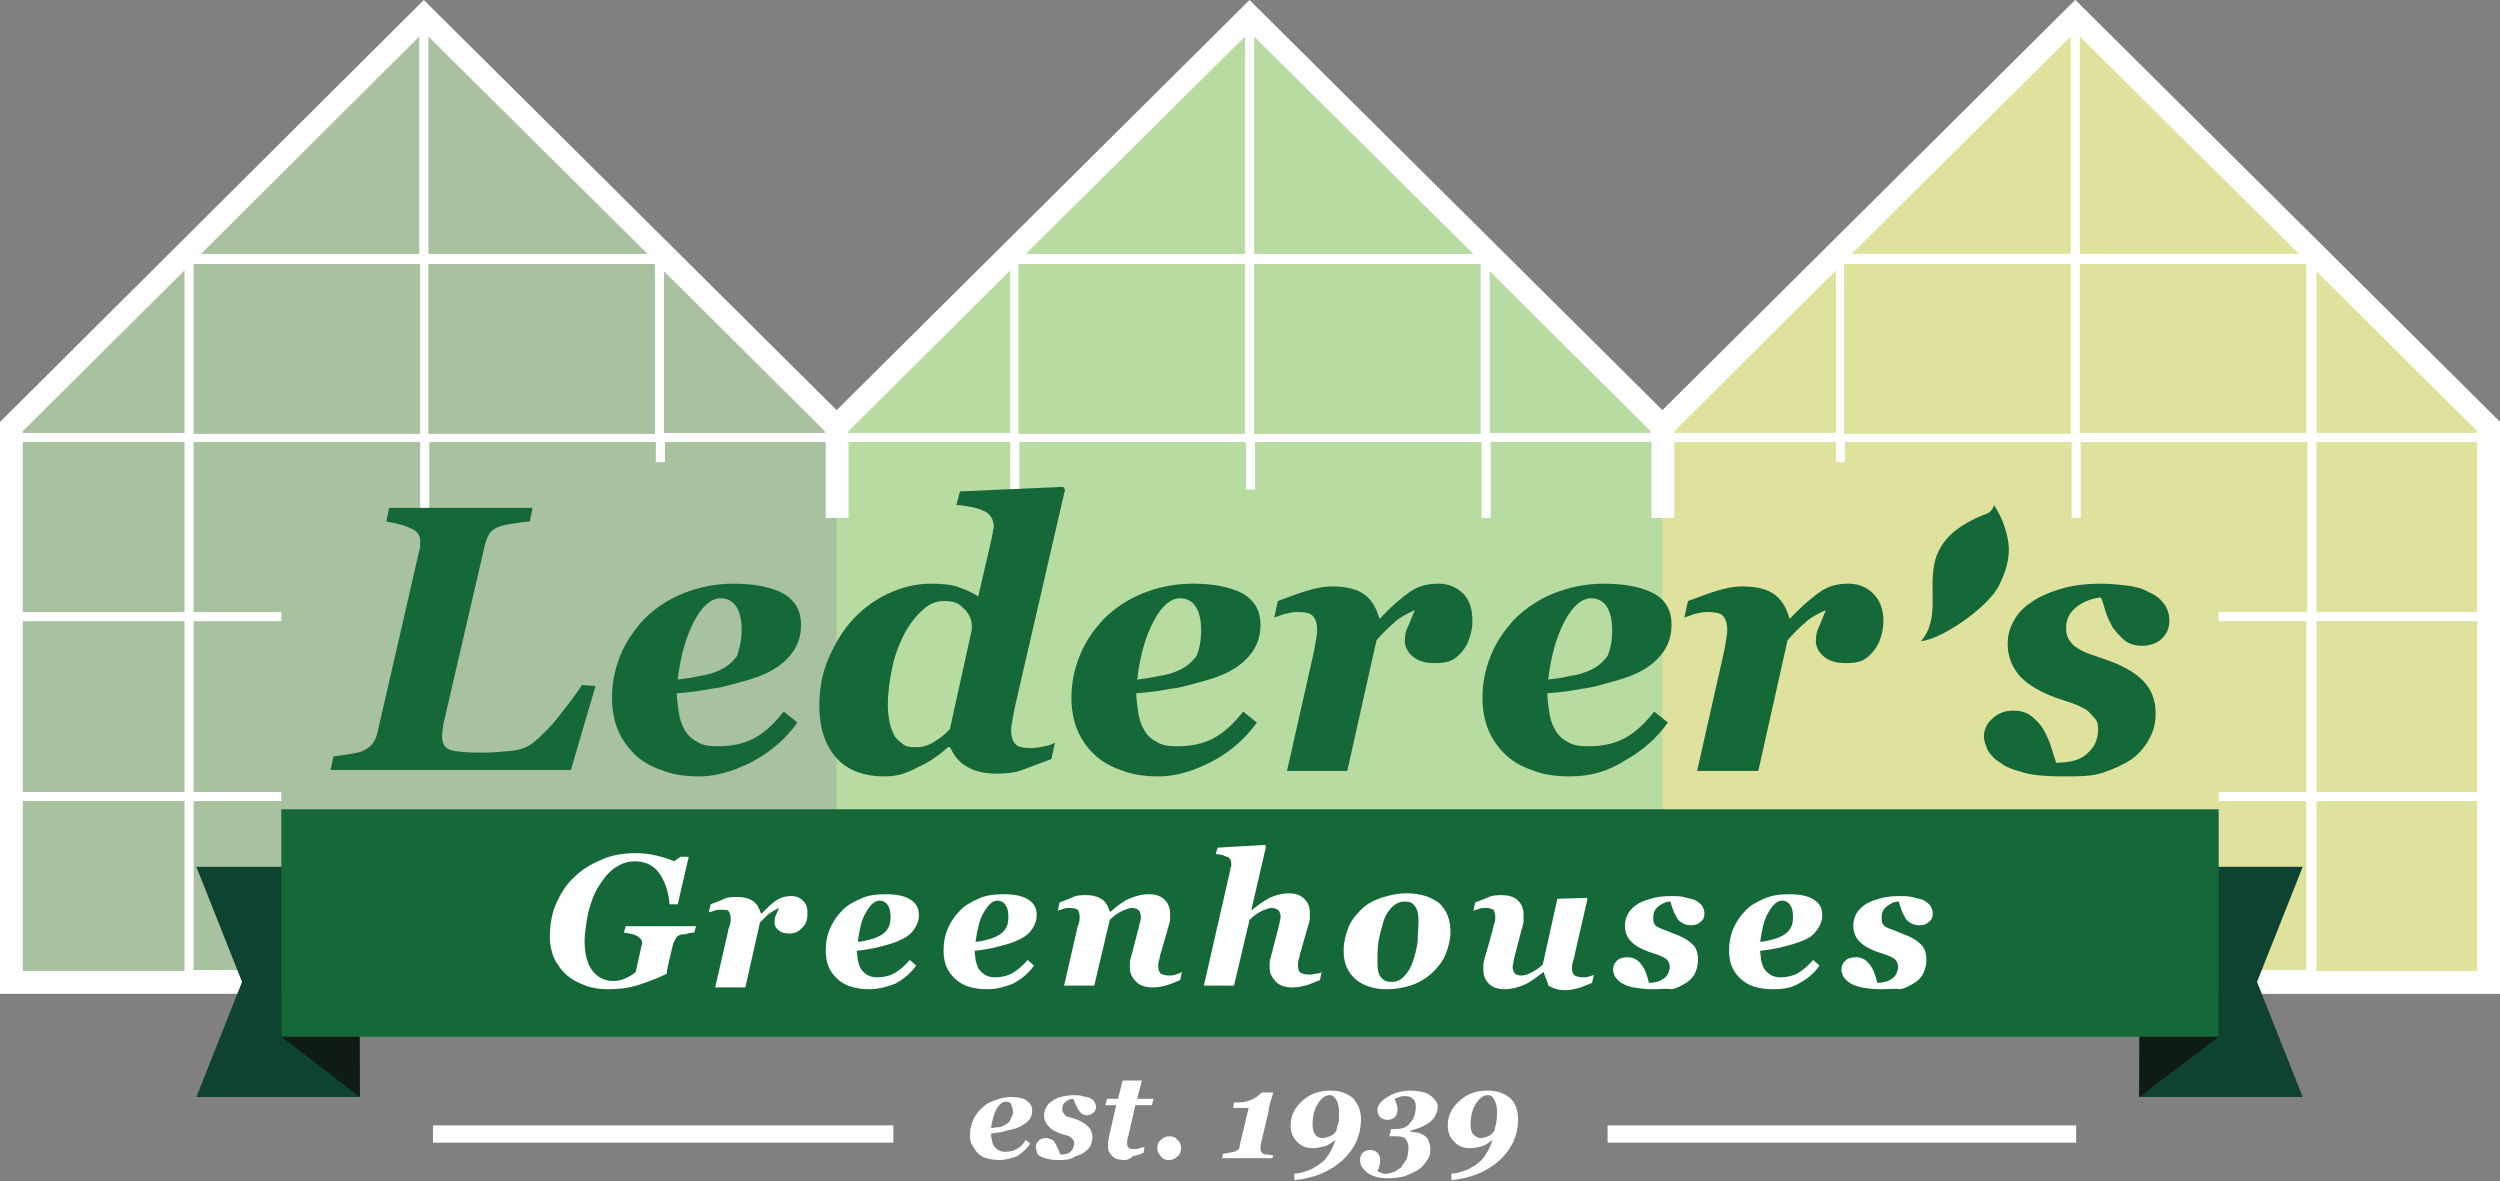 <svg xmlns="http://www.w3.org/2000/svg" xmlns:xlink="http://www.w3.org/1999/xlink" id="Layer_2_00000152263339630872636040000014065236132942000562_" x="0px" y="0px" viewBox="0 0 273.7 129.3" style="enable-background:new 0 0 273.7 129.3;" xml:space="preserve"><rect x="0" y="0" width="273.7" height="129.3" fill="#808080" stroke="none"/><style type="text/css">	.st0{fill:#DFE29D;}	.st1{fill:#B7DBA1;}	.st2{fill:#A8C19F;}	.st3{fill:#FFFFFF;}	.st4{fill:#156939;}	.st5{fill:#0E4231;}	.st6{fill:#0E1C13;}</style><path class="st0" d="M227.2,0l-46.4,46.2v62.6h92.9V46.2L227.2,0z"></path><path class="st1" d="M136.2,0.7L90.4,46.3V108H182V46.3L136.2,0.7z"></path><path class="st2" d="M45.8,0.8L0,46.3V108h91.6V46.3L45.8,0.8z"></path><path class="st3" d="M227.2,0L182,44.9L136.8,0L91.6,44.9L46.4,0L0,46.2v62.6h273.7V46.2L227.2,0z M227.7,4l24,23.8h-24V4z M226.7,4 v23.8h-24L226.7,4z M201.9,28.9h24.8v18.6h-24.8C201.9,47.4,201.9,28.9,201.9,28.9z M183.3,47.2l17.7-17.6v17.8h-17.7 C183.3,47.4,183.3,47.2,183.3,47.2z M163.1,29.7l17.6,17.5v0.2h-17.6V29.7L163.1,29.7z M137.3,4l24,23.8h-24V4L137.3,4z M137.3,28.9 h24.8v18.6h-24.8V28.9z M136.3,4v23.8h-24L136.3,4z M111.5,28.9h24.8v18.6h-24.8V28.9z M92.9,47.2l17.7-17.6v17.8H92.9 C92.9,47.4,92.9,47.2,92.9,47.2z M72.7,29.7l17.6,17.5v0.2H72.7V29.7L72.7,29.7z M46.9,4l24,23.8h-24V4z M46.9,28.9h24.8v18.6H46.9 C46.9,47.4,46.9,28.9,46.9,28.9z M45.9,4v23.8H22L45.9,4z M21.2,28.9h24.8v18.6H21.2C21.2,47.4,21.2,28.9,21.2,28.9z M20.2,106.3 H2.5V87.7h17.7C20.2,87.7,20.2,106.3,20.2,106.3z M20.2,86.7H2.5V68h17.7C20.2,68,20.2,86.7,20.2,86.7z M20.2,67H2.5V48.4h17.7 C20.2,48.4,20.2,67,20.2,67z M20.2,47.4H2.5v-0.2l17.7-17.6C20.2,29.7,20.2,47.4,20.2,47.4z M252.5,67h-9.6v1h9.6v18.7h-9.6v1h9.6 v18.5h-24.8V90.9h-1v15.3h-24.8V90.9h-1v15.3h-17.7V90.9h-2.5v15.3h-17.6V90.9h-1v15.3h-24.8V90.9h-1v15.3h-24.8V90.9h-1v15.3H92.9 V90.9h-2.5v15.3H72.7V90.9h-1v15.3H46.9V90.9h-1v15.3H21.2V87.7h9.6v-1h-9.6V68h9.6v-1h-9.6V48.4h24.8v8.3h1v-8.3h24.8v2.2h1v-2.2 h17.6v8.3h2.5v-8.3h17.7v8.3h1v-8.3h24.8v5.2h1v-5.2h24.8v8.3h1v-8.3h17.6v8.3h2.5v-8.3h17.7v2.2h1v-2.2h24.8v8.3h1v-8.3h24.8V67z  M252.5,47.4h-24.8V28.9h24.8V47.4z M271.2,106.3h-17.6V87.7h17.6V106.3z M271.2,86.7h-17.6V68h17.6V86.7z M271.2,67h-17.6V48.4 h17.6V67z M271.2,47.4h-17.6V29.7l17.6,17.5V47.4L271.2,47.4z"></path><path class="st4" d="M65.2,75.1l-2.7,9.2H36.2l0.3-1.5c0.3,0,0.8-0.1,1.5-0.2s1.2-0.2,1.5-0.3c0.5-0.2,0.9-0.4,1.2-0.8 c0.3-0.3,0.5-0.8,0.6-1.2l4.6-20c0.1-0.3,0.1-0.5,0.1-0.7c0-0.2,0-0.3,0-0.4c0-0.6-0.3-1-0.9-1.3c-0.6-0.3-1.5-0.6-2.8-0.8l0.3-1.5 h15.7l-0.3,1.5c-0.4,0-1,0.1-1.7,0.2c-0.7,0.1-1.2,0.2-1.5,0.3c-0.6,0.2-1,0.5-1.2,0.8s-0.4,0.8-0.5,1.2l-4.4,19 c-0.1,0.4-0.2,0.8-0.2,1.1c-0.1,0.4-0.1,0.7-0.1,0.9c0,0.8,0.3,1.3,0.9,1.5c0.6,0.2,1.7,0.3,3.5,0.3c1.1,0,2.1-0.1,3.2-0.2 s1.9-0.5,2.4-0.9c0.8-0.7,1.8-1.6,2.8-2.9c1-1.3,1.9-2.4,2.5-3.4L65.2,75.1L65.2,75.1z"></path><path class="st4" d="M76.6,85c-1.6,0-3-0.2-4.2-0.7c-1.2-0.4-2.2-1-3-1.8c-0.8-0.8-1.4-1.7-1.8-2.7c-0.4-1-0.6-2.2-0.6-3.4 c0-1.6,0.3-3.1,0.9-4.6c0.6-1.5,1.5-2.8,2.6-4c1.1-1.1,2.5-2.1,4.2-2.8c1.7-0.7,3.6-1.1,5.6-1.1c2.4,0,4.2,0.4,5.5,1.1 c1.3,0.8,1.9,1.9,1.9,3.4c0,1.5-0.5,2.7-1.6,3.8c-1.1,1.1-2.6,1.8-4.4,2.3c-1.5,0.4-2.7,0.8-3.8,0.9c-1,0.2-2.3,0.4-3.8,0.5 c0,0.6,0.1,1.3,0.2,2c0.1,0.7,0.3,1.4,0.6,1.9c0.3,0.6,0.8,1.1,1.4,1.4c0.6,0.4,1.3,0.5,2.3,0.5c1.6,0,2.9-0.3,4-0.9 c1.1-0.6,2.2-1.6,3.2-2.9l1.5,1.2c-1.2,1.7-2.8,3.1-4.6,4.1S78.7,85,76.6,85L76.6,85z M81.2,69c0-1.1-0.2-2-0.6-2.6 c-0.4-0.6-1-0.9-1.7-0.9c-1,0-2,0.8-2.9,2.5c-0.9,1.7-1.5,3.8-1.8,6.4c0.8-0.1,1.6-0.2,2.4-0.4c0.8-0.1,1.4-0.3,1.9-0.5 c1-0.4,1.7-1,2.2-1.7C80.9,71.1,81.2,70.2,81.2,69L81.2,69z"></path><path class="st4" d="M104,81.8h-0.2c-0.5,0.4-0.9,0.8-1.4,1.1c-0.4,0.3-1,0.7-1.7,1c-0.6,0.3-1.2,0.6-1.8,0.8 c-0.6,0.2-1.3,0.3-2.1,0.3c-2.3,0-4.1-0.7-5.3-2.1c-1.2-1.4-1.8-3.3-1.8-5.6c0-1.8,0.3-3.6,1-5.2s1.5-3,2.6-4.2 c1.1-1.2,2.4-2.2,3.9-2.9c1.5-0.7,3.1-1.1,4.7-1.1c1.2,0,2.3,0.1,3.1,0.4c0.8,0.3,1.5,0.6,2.1,1l1.5-6.5c0-0.2,0.1-0.4,0.1-0.6 c0-0.2,0.1-0.4,0.1-0.5c0-0.4-0.1-0.8-0.3-1.1c-0.2-0.3-0.5-0.6-0.9-0.7c-0.4-0.2-0.8-0.3-1.3-0.4c-0.5-0.1-1-0.2-1.6-0.2l0.4-1.5 l11.3-0.5l0.2,0.3l-5.4,23.4c-0.1,0.4-0.2,0.9-0.3,1.5c-0.1,0.6-0.2,1.1-0.2,1.4c0,0.8,0.2,1.3,0.5,1.6c0.3,0.3,0.9,0.4,1.8,0.4 c0.4,0,0.8-0.1,1.4-0.2s0.9-0.3,1.1-0.4l-0.4,1.8c-1.3,0.5-2.4,0.9-3.2,1.2c-0.8,0.3-1.7,0.4-2.8,0.4c-1.4,0-2.5-0.3-3.3-0.8 C104.9,83.4,104.4,82.6,104,81.8L104,81.8z M106.4,68.9c0-0.3,0-0.7-0.1-1c-0.1-0.4-0.3-0.7-0.5-1c-0.3-0.3-0.6-0.6-0.9-0.8 c-0.4-0.2-0.9-0.3-1.5-0.3c-0.9,0-1.7,0.3-2.4,1c-0.7,0.6-1.4,1.5-2,2.6c-0.5,1-1,2.2-1.3,3.6c-0.3,1.4-0.5,2.8-0.5,4.3 c0,0.7,0.1,1.3,0.2,1.8s0.3,1,0.5,1.4c0.2,0.4,0.6,0.7,1,1s0.9,0.3,1.5,0.3c0.6,0,1.3-0.2,1.9-0.6c0.6-0.4,1.2-0.8,1.7-1.4 L106.4,68.9L106.4,68.9z"></path><path class="st4" d="M126.9,85c-1.6,0-3-0.2-4.2-0.7c-1.2-0.4-2.2-1-3-1.8c-0.8-0.8-1.4-1.7-1.8-2.7c-0.4-1-0.6-2.2-0.6-3.4 c0-1.6,0.3-3.1,0.9-4.6c0.6-1.5,1.5-2.8,2.6-4c1.1-1.1,2.5-2.1,4.2-2.8c1.7-0.7,3.6-1.1,5.6-1.1c2.4,0,4.2,0.4,5.5,1.1 c1.3,0.8,1.9,1.9,1.9,3.4c0,1.5-0.5,2.7-1.6,3.8c-1.1,1.1-2.6,1.8-4.4,2.3c-1.5,0.4-2.7,0.8-3.8,0.9c-1,0.2-2.3,0.4-3.8,0.5 c0,0.6,0.1,1.3,0.2,2c0.1,0.7,0.3,1.4,0.6,1.9c0.3,0.6,0.8,1.1,1.4,1.4c0.6,0.4,1.3,0.5,2.3,0.5c1.6,0,2.9-0.3,4-0.9 c1.1-0.6,2.2-1.6,3.2-2.9l1.5,1.2c-1.2,1.7-2.8,3.1-4.6,4.1S129,85,126.9,85L126.9,85z M131.5,69c0-1.1-0.2-2-0.6-2.6 c-0.4-0.6-1-0.9-1.7-0.9c-1,0-2,0.8-2.9,2.5c-0.9,1.7-1.5,3.8-1.8,6.4c0.8-0.1,1.6-0.2,2.4-0.4c0.8-0.1,1.4-0.3,1.9-0.5 c1-0.4,1.7-1,2.2-1.7C131.3,71.1,131.5,70.2,131.5,69L131.5,69z"></path><path class="st4" d="M161.2,68c0,0.6-0.1,1.2-0.3,1.8c-0.2,0.6-0.4,1-0.8,1.5c-0.4,0.5-0.8,0.8-1.2,1c-0.4,0.2-1,0.3-1.8,0.3 c-1,0-1.8-0.2-2.4-0.7c-0.6-0.5-0.9-1.1-0.9-1.7c0-0.6,0.1-1.1,0.3-1.5c0.2-0.4,0.4-1,0.8-1.9c-0.9,0.4-1.7,0.8-2.3,1.4 c-0.6,0.5-1.3,1.2-1.9,1.9l-3.2,14.3h-6.6l2.8-12.4c0.1-0.4,0.2-0.9,0.3-1.5c0.1-0.6,0.2-1.1,0.2-1.5c0-0.8-0.2-1.3-0.5-1.6 s-0.9-0.4-1.7-0.4c-0.4,0-0.9,0.1-1.3,0.2s-0.8,0.3-1.2,0.4l0.4-1.8c1.1-0.4,2.1-0.8,3.1-1.1c1-0.3,1.9-0.5,2.8-0.5 c1.6,0,2.8,0.3,3.6,0.9c0.8,0.6,1.3,1.5,1.6,2.6h0.1c1.3-1.4,2.5-2.4,3.4-3c0.9-0.6,1.9-0.8,3-0.8c1.1,0,2,0.4,2.7,1.1 S161.2,66.7,161.2,68L161.2,68z"></path><path class="st4" d="M171.9,85c-1.6,0-3-0.2-4.2-0.7c-1.2-0.4-2.2-1-3-1.8c-0.8-0.8-1.4-1.7-1.8-2.7c-0.4-1-0.6-2.2-0.6-3.4 c0-1.6,0.3-3.1,0.9-4.6c0.6-1.5,1.5-2.8,2.6-4c1.1-1.1,2.5-2.1,4.2-2.8c1.7-0.7,3.6-1.1,5.6-1.1c2.4,0,4.2,0.4,5.5,1.1 s1.9,1.9,1.9,3.4c0,1.5-0.5,2.7-1.6,3.8c-1.1,1.1-2.6,1.8-4.4,2.3c-1.5,0.4-2.7,0.8-3.8,0.9c-1,0.2-2.3,0.4-3.8,0.5 c0,0.6,0.1,1.3,0.2,2c0.1,0.7,0.3,1.4,0.6,1.9c0.3,0.6,0.8,1.1,1.4,1.4c0.6,0.4,1.3,0.5,2.3,0.5c1.6,0,2.9-0.3,4-0.9 c1.1-0.6,2.2-1.6,3.2-2.9l1.5,1.2c-1.2,1.7-2.8,3.1-4.6,4.1C176,84.5,174,85,171.9,85L171.9,85z M176.5,69c0-1.1-0.2-2-0.6-2.6 c-0.4-0.6-1-0.9-1.7-0.9c-1,0-2,0.8-2.9,2.5c-0.9,1.7-1.5,3.8-1.8,6.4c0.8-0.1,1.6-0.2,2.4-0.4c0.8-0.1,1.4-0.3,1.9-0.5 c1-0.4,1.7-1,2.2-1.7C176.3,71.1,176.5,70.2,176.5,69L176.5,69z"></path><path class="st4" d="M206.2,68c0,0.6-0.1,1.2-0.3,1.8c-0.2,0.6-0.4,1-0.8,1.5c-0.4,0.5-0.8,0.8-1.2,1c-0.4,0.2-1,0.3-1.8,0.3 c-1,0-1.8-0.2-2.4-0.7c-0.6-0.5-0.9-1.1-0.9-1.7c0-0.6,0.1-1.1,0.3-1.5c0.2-0.4,0.4-1,0.8-1.9c-0.9,0.4-1.7,0.8-2.3,1.4 c-0.6,0.5-1.3,1.2-1.9,1.9l-3.2,14.3h-6.7l2.8-12.4c0.1-0.4,0.2-0.9,0.3-1.5c0.1-0.6,0.2-1.1,0.2-1.5c0-0.8-0.2-1.3-0.5-1.6 c-0.3-0.3-0.9-0.4-1.7-0.4c-0.4,0-0.9,0.1-1.3,0.2s-0.8,0.3-1.2,0.4l0.4-1.8c1.1-0.4,2.1-0.8,3.1-1.1c1-0.3,1.9-0.5,2.8-0.5 c1.6,0,2.8,0.3,3.6,0.9c0.8,0.6,1.3,1.5,1.6,2.6h0.1c1.3-1.4,2.5-2.4,3.4-3c0.9-0.6,1.9-0.8,3-0.8c1.1,0,2,0.4,2.7,1.1 S206.2,66.7,206.2,68L206.2,68z"></path><path class="st4" d="M225.8,85c-1.7,0-3.1-0.1-4.2-0.4c-1.1-0.3-2-0.6-2.6-1.1c-0.7-0.4-1.1-0.9-1.4-1.4c-0.2-0.5-0.4-1-0.4-1.4 c0-0.8,0.3-1.5,0.9-2c0.6-0.6,1.4-0.9,2.3-0.9c0.8,0,1.5,0.2,2,0.6c0.5,0.4,1,0.9,1.4,1.6c0.3,0.6,0.6,1.2,0.8,1.9 c0.2,0.7,0.4,1.2,0.5,1.6c1.5,0,2.7-0.3,3.4-1c0.8-0.7,1.2-1.5,1.2-2.7c0-0.5-0.1-0.9-0.4-1.2s-0.5-0.6-0.9-0.9 c-0.4-0.2-0.9-0.5-1.5-0.7s-1.2-0.4-1.8-0.6c-1.6-0.6-2.9-1.3-3.9-2.3c-0.9-1-1.4-2.2-1.4-3.6c0-0.9,0.2-1.7,0.6-2.4 c0.4-0.8,1-1.5,1.9-2.1c0.8-0.6,1.9-1.1,3.2-1.5s2.8-0.6,4.5-0.6c1,0,2,0.1,2.8,0.2c0.9,0.1,1.7,0.3,2.4,0.7 c0.7,0.3,1.3,0.7,1.7,1.3c0.4,0.5,0.6,1.1,0.6,1.9s-0.3,1.4-0.8,1.9s-1.3,0.8-2.2,0.8c-0.8,0-1.4-0.2-1.9-0.6 c-0.5-0.4-0.9-0.9-1.3-1.4c-0.3-0.6-0.6-1.1-0.8-1.8s-0.3-1.1-0.5-1.5c-0.9,0.1-1.8,0.4-2.6,1s-1.2,1.4-1.2,2.3c0,0.6,0.1,1,0.3,1.3 c0.2,0.3,0.4,0.6,0.7,0.8c0.3,0.2,0.8,0.5,1.3,0.7c0.5,0.2,1.2,0.4,2,0.7c1.8,0.6,3.2,1.4,4.1,2.3s1.4,2.1,1.4,3.6 c0,1-0.2,1.9-0.7,2.8c-0.5,0.9-1.1,1.6-1.9,2.2c-0.9,0.6-2,1.1-3.2,1.5S227.7,85,225.8,85L225.8,85z"></path><polygon class="st5" points="21.5,94.9 39.4,94.9 39.4,120.1 21.5,120.1 26.5,107.5 "></polygon><polygon class="st5" points="252.1,94.9 234.2,94.9 234.2,120.1 252.1,120.1 247.1,107.5 "></polygon><polygon class="st6" points="242.9,113.5 234.2,120.1 234.3,108.6 242.9,108.6 "></polygon><polygon class="st6" points="30.8,113.5 39.4,120.1 39.3,108.6 30.8,108.6 "></polygon><rect x="30.8" y="88.6" class="st4" width="212.1" height="24.9"></rect><path class="st3" d="M109.4,127c-0.5,0-1-0.1-1.4-0.2c-0.4-0.1-0.7-0.3-1-0.6c-0.3-0.3-0.4-0.6-0.6-0.9s-0.2-0.7-0.2-1.1 c0-0.5,0.1-1,0.3-1.5c0.2-0.5,0.5-0.9,0.9-1.3c0.4-0.4,0.8-0.7,1.4-0.9c0.6-0.2,1.2-0.4,1.8-0.4c0.8,0,1.4,0.1,1.8,0.4 c0.4,0.3,0.6,0.6,0.6,1.1c0,0.5-0.2,0.9-0.5,1.2c-0.4,0.3-0.8,0.6-1.5,0.8c-0.5,0.1-0.9,0.2-1.2,0.3c-0.3,0.1-0.8,0.1-1.3,0.2 c0,0.2,0,0.4,0.1,0.7c0,0.2,0.1,0.5,0.2,0.6c0.1,0.2,0.3,0.4,0.5,0.5c0.2,0.1,0.4,0.2,0.7,0.2c0.5,0,1-0.1,1.3-0.3 c0.4-0.2,0.7-0.5,1-1l0.5,0.4c-0.4,0.6-0.9,1-1.5,1.4C110.7,126.8,110.1,127,109.4,127L109.4,127z M110.9,121.8 c0-0.4-0.1-0.7-0.2-0.9s-0.3-0.3-0.6-0.3c-0.3,0-0.7,0.3-1,0.8c-0.3,0.6-0.5,1.3-0.6,2.1c0.3,0,0.5-0.1,0.8-0.1s0.5-0.1,0.6-0.2 c0.3-0.1,0.6-0.3,0.7-0.6S110.9,122.1,110.9,121.8L110.9,121.8z"></path><path class="st3" d="M116.2,127c-0.6,0-1,0-1.4-0.1c-0.4-0.1-0.7-0.2-0.9-0.3c-0.2-0.1-0.4-0.3-0.4-0.5s-0.1-0.3-0.1-0.5 c0-0.3,0.1-0.5,0.3-0.7c0.2-0.2,0.4-0.3,0.8-0.3c0.3,0,0.5,0.1,0.7,0.2s0.3,0.3,0.4,0.5c0.1,0.2,0.2,0.4,0.3,0.6 c0.1,0.2,0.1,0.4,0.2,0.5c0.5,0,0.9-0.1,1.1-0.3s0.4-0.5,0.4-0.9c0-0.2,0-0.3-0.1-0.4s-0.2-0.2-0.3-0.3c-0.1-0.1-0.3-0.2-0.5-0.2 c-0.2-0.1-0.4-0.1-0.6-0.2c-0.5-0.2-1-0.4-1.3-0.8c-0.3-0.3-0.5-0.7-0.5-1.2c0-0.3,0.1-0.5,0.2-0.8c0.1-0.2,0.3-0.5,0.6-0.7 c0.3-0.2,0.6-0.4,1-0.5c0.4-0.1,0.9-0.2,1.5-0.2c0.3,0,0.6,0,0.9,0.1s0.6,0.1,0.8,0.2c0.2,0.1,0.4,0.2,0.5,0.4 c0.1,0.2,0.2,0.4,0.2,0.6c0,0.2-0.1,0.5-0.3,0.6c-0.2,0.2-0.4,0.3-0.7,0.3c-0.3,0-0.5-0.1-0.6-0.2s-0.3-0.3-0.4-0.5 c-0.1-0.2-0.2-0.4-0.3-0.6c-0.1-0.2-0.1-0.4-0.2-0.5c-0.3,0-0.6,0.1-0.8,0.3c-0.3,0.2-0.4,0.5-0.4,0.8c0,0.2,0,0.3,0.1,0.4 c0.1,0.1,0.1,0.2,0.2,0.3c0.1,0.1,0.3,0.2,0.4,0.2s0.4,0.1,0.7,0.2c0.6,0.2,1.1,0.5,1.4,0.8c0.3,0.3,0.5,0.7,0.5,1.2 c0,0.3-0.1,0.6-0.2,0.9c-0.1,0.3-0.4,0.5-0.6,0.7c-0.3,0.2-0.7,0.4-1.1,0.5C117.3,126.9,116.8,127,116.2,127L116.2,127z"></path><path class="st3" d="M123.1,127c-0.5,0-1-0.1-1.3-0.4c-0.3-0.3-0.5-0.6-0.5-1c0-0.2,0-0.3,0-0.5c0-0.1,0.1-0.3,0.1-0.6l0.8-3.5h-1.2 l0.2-0.7h1.2l0.5-2h2.1l-0.5,2h1.8l-0.2,0.7h-1.8l-0.8,3.5c0,0.1-0.1,0.3-0.1,0.4c0,0.2,0,0.3,0,0.3c0,0.3,0.1,0.4,0.2,0.5 c0.1,0.1,0.4,0.1,0.6,0.1c0.1,0,0.3,0,0.6-0.1c0.2-0.1,0.4-0.1,0.5-0.1l-0.1,0.6c-0.4,0.2-0.8,0.3-1.2,0.4 C123.7,126.9,123.4,127,123.1,127L123.1,127z"></path><path class="st3" d="M129.3,125.7c0,0.3-0.1,0.7-0.4,0.9c-0.3,0.3-0.6,0.4-0.9,0.4c-0.4,0-0.7-0.1-0.9-0.4c-0.3-0.3-0.4-0.6-0.4-0.9 c0-0.4,0.1-0.7,0.4-0.9c0.3-0.3,0.6-0.4,0.9-0.4c0.4,0,0.7,0.1,0.9,0.4C129.2,125,129.3,125.3,129.3,125.7L129.3,125.7z"></path><path class="st3" d="M139.3,126.8h-5.5l0.1-0.5c0.1,0,0.4,0,0.6-0.1c0.3,0,0.5-0.1,0.6-0.1c0.1,0,0.2-0.1,0.4-0.2s0.2-0.3,0.2-0.4 l1-4.2h-1.7l0.1-0.6h0.2c0.4,0,0.7,0,1.1-0.1s0.6-0.2,0.8-0.3c0.2-0.1,0.4-0.2,0.6-0.4s0.3-0.3,0.4-0.3h1.2c-0.1,0.3-0.2,0.7-0.3,1 s-0.2,0.7-0.2,1l-0.9,3.8c0,0.1,0,0.1,0,0.2s0,0.1,0,0.2c0,0.1,0,0.2,0.1,0.3c0,0.1,0.1,0.1,0.2,0.2c0.1,0.1,0.3,0.1,0.5,0.1 s0.5,0.1,0.6,0.1L139.3,126.8L139.3,126.8z"></path><path class="st3" d="M149,122.5c0,1.8-0.7,3.3-2,4.5s-3.1,2-5.3,2.2l0-0.7l0.7-0.1c0.6-0.2,1.1-0.3,1.5-0.6c0.4-0.2,0.8-0.5,1.1-0.8 c0.3-0.3,0.5-0.7,0.7-1c0.2-0.4,0.4-0.8,0.5-1.2c-0.4,0.3-0.8,0.6-1.2,0.7s-0.8,0.2-1.3,0.2c-0.7,0-1.2-0.2-1.7-0.7 s-0.7-1.1-0.7-1.8c0-1,0.4-1.9,1.3-2.7c0.9-0.8,1.9-1.1,3.1-1.1c1,0,1.8,0.3,2.4,0.8C148.7,120.9,149,121.6,149,122.5L149,122.5z  M146.6,121.8c0-0.6-0.1-1-0.3-1.4c-0.2-0.3-0.4-0.5-0.7-0.5c-0.5,0-0.9,0.3-1.3,0.9s-0.6,1.4-0.6,2.3c0,0.5,0.1,0.9,0.3,1.1 c0.2,0.3,0.5,0.4,0.8,0.4c0.3,0,0.5-0.1,0.8-0.2c0.3-0.1,0.5-0.3,0.7-0.6c0-0.1,0.1-0.4,0.2-0.8 C146.6,122.9,146.6,122.5,146.6,121.8L146.6,121.8z"></path><path class="st3" d="M154.4,119.4c0.6,0,1.1,0.1,1.5,0.2c0.4,0.1,0.7,0.3,0.9,0.5c0.2,0.2,0.4,0.4,0.5,0.6s0.1,0.4,0.1,0.6 c0,0.2-0.1,0.5-0.2,0.7c-0.1,0.3-0.3,0.5-0.5,0.7c-0.2,0.2-0.5,0.4-0.9,0.6c-0.4,0.2-0.8,0.3-1.4,0.5l0,0.1c0.3,0,0.6,0.1,0.8,0.1 s0.5,0.2,0.7,0.3c0.2,0.1,0.4,0.3,0.5,0.6s0.2,0.5,0.2,0.9c0,0.5-0.1,0.9-0.4,1.3s-0.6,0.8-1,1c-0.5,0.3-1,0.5-1.5,0.7 c-0.5,0.1-1.1,0.2-1.8,0.2c-0.9,0-1.6-0.2-2.2-0.6c-0.5-0.4-0.8-0.8-0.8-1.4c0-0.3,0.1-0.6,0.3-0.8c0.2-0.2,0.5-0.3,0.8-0.3 c0.3,0,0.6,0.1,0.8,0.3s0.3,0.5,0.3,0.8c0,0.2,0,0.4-0.1,0.7s-0.1,0.4-0.2,0.5c0.1,0.1,0.2,0.1,0.4,0.2s0.3,0.1,0.5,0.1 c0.3,0,0.6-0.1,0.9-0.2c0.3-0.1,0.5-0.3,0.8-0.5c0.2-0.3,0.4-0.6,0.6-0.9c0.1-0.3,0.2-0.8,0.2-1.3c0-0.3-0.1-0.6-0.3-0.9 c-0.2-0.2-0.5-0.3-1-0.3h-0.8l0.2-0.8h0.6c0.6,0,1.2-0.2,1.5-0.7c0.4-0.4,0.6-1,0.6-1.8c0-0.4-0.1-0.6-0.3-0.8 c-0.2-0.2-0.5-0.3-0.9-0.3c-0.2,0-0.4,0-0.6,0.1c-0.2,0.1-0.4,0.1-0.5,0.2c0,0.1,0.1,0.3,0.2,0.6c0.1,0.2,0.1,0.4,0.1,0.6 c0,0.3-0.1,0.6-0.3,0.8c-0.2,0.2-0.5,0.3-0.8,0.3c-0.3,0-0.6-0.1-0.8-0.3s-0.3-0.5-0.3-0.8c0-0.5,0.4-1,1.1-1.4 C152.5,119.7,153.4,119.4,154.4,119.4L154.4,119.4z"></path><path class="st3" d="M166.2,122.5c0,1.8-0.7,3.3-2,4.5s-3.1,2-5.3,2.2l0-0.7l0.7-0.1c0.6-0.2,1.1-0.3,1.5-0.6 c0.4-0.2,0.8-0.5,1.1-0.8c0.3-0.3,0.5-0.7,0.7-1c0.2-0.4,0.4-0.8,0.5-1.2c-0.4,0.3-0.8,0.6-1.2,0.7s-0.8,0.2-1.3,0.2 c-0.7,0-1.2-0.2-1.7-0.7s-0.7-1.1-0.7-1.8c0-1,0.4-1.9,1.3-2.7s1.9-1.1,3.1-1.1c1,0,1.8,0.3,2.4,0.8S166.2,121.6,166.2,122.5 L166.2,122.5z M163.9,121.8c0-0.6-0.1-1-0.3-1.4s-0.4-0.5-0.7-0.5c-0.5,0-0.9,0.3-1.3,0.9s-0.6,1.4-0.6,2.3c0,0.5,0.1,0.9,0.3,1.1 s0.5,0.4,0.8,0.4c0.3,0,0.5-0.1,0.8-0.2c0.3-0.1,0.5-0.3,0.7-0.6c0-0.1,0.1-0.4,0.2-0.8C163.8,122.9,163.9,122.5,163.9,121.8 L163.9,121.8z"></path><rect x="47.4" y="123.2" class="st3" width="50.4" height="1.9"></rect><rect x="176" y="123.2" class="st3" width="51.3" height="1.9"></rect><path class="st3" d="M66.6,108.3c-0.9,0-1.7-0.1-2.5-0.4c-0.8-0.3-1.4-0.6-2-1.1c-0.6-0.5-1-1.1-1.4-1.8c-0.3-0.7-0.5-1.5-0.5-2.4 c0-1.3,0.2-2.6,0.7-3.7c0.5-1.1,1.1-2.1,2-2.9c0.8-0.8,1.8-1.4,3-1.9c1.1-0.5,2.4-0.7,3.7-0.7c0.8,0,1.6,0.1,2.4,0.3 c0.8,0.2,1.4,0.4,1.8,0.6l0.7-0.5h0.9L74.2,99h-0.9c-0.1-1.5-0.6-2.7-1.2-3.5s-1.5-1.2-2.6-1.2c-0.9,0-1.6,0.3-2.3,0.8 c-0.7,0.5-1.2,1.2-1.7,2c-0.5,0.8-0.8,1.7-1.1,2.8c-0.2,1.1-0.4,2.2-0.4,3.2c0,1.3,0.3,2.4,0.8,3.1s1.3,1.2,2.3,1.2 c0.5,0,1-0.1,1.4-0.3c0.4-0.2,0.8-0.4,1.1-0.7l0.6-2.7c0-0.1,0-0.2,0.1-0.3c0-0.1,0-0.2,0-0.2c0-0.3-0.2-0.5-0.5-0.7 c-0.3-0.2-0.8-0.3-1.5-0.4l0.2-0.7h7.7l-0.2,0.7c-0.2,0-0.4,0-0.7,0.1s-0.5,0.1-0.7,0.1c-0.3,0.1-0.5,0.2-0.6,0.4 c-0.1,0.2-0.2,0.4-0.3,0.6l-0.4,1.7c-0.1,0.3-0.1,0.6-0.2,0.8c0,0.2-0.1,0.5-0.1,0.8c-0.8,0.4-1.8,0.8-3,1.2 C68.8,108.2,67.6,108.3,66.6,108.3L66.6,108.3z"></path><path class="st3" d="M88.4,99.9c0,0.3,0,0.6-0.1,0.9c-0.1,0.3-0.2,0.5-0.4,0.7c-0.2,0.2-0.4,0.4-0.6,0.5c-0.2,0.1-0.5,0.2-0.9,0.2 c-0.5,0-0.9-0.1-1.2-0.4c-0.3-0.2-0.4-0.5-0.4-0.8c0-0.3,0-0.5,0.1-0.7c0.1-0.2,0.2-0.5,0.4-0.9c-0.4,0.2-0.8,0.4-1.2,0.7 c-0.3,0.3-0.6,0.6-0.9,0.9l-1.6,7.1h-3.3l1.4-6.1c0-0.2,0.1-0.4,0.2-0.7c0.1-0.3,0.1-0.5,0.1-0.7c0-0.4-0.1-0.6-0.2-0.8 s-0.4-0.2-0.9-0.2c-0.2,0-0.4,0-0.7,0.1c-0.2,0.1-0.4,0.1-0.6,0.2l0.2-0.9c0.5-0.2,1.1-0.4,1.5-0.6s1-0.2,1.4-0.2 c0.8,0,1.4,0.2,1.8,0.5c0.4,0.3,0.6,0.7,0.8,1.3h0.1c0.7-0.7,1.2-1.2,1.7-1.5c0.5-0.3,1-0.4,1.5-0.4c0.6,0,1,0.2,1.3,0.5 S88.4,99.2,88.4,99.9L88.4,99.9z"></path><path class="st3" d="M95.2,108.3c-0.8,0-1.5-0.1-2.1-0.3c-0.6-0.2-1.1-0.5-1.5-0.9c-0.4-0.4-0.7-0.8-0.9-1.3 c-0.2-0.5-0.3-1.1-0.3-1.7c0-0.8,0.1-1.5,0.4-2.3c0.3-0.7,0.7-1.4,1.3-2c0.5-0.6,1.2-1,2.1-1.4c0.8-0.4,1.8-0.5,2.8-0.5 c1.2,0,2.1,0.2,2.7,0.6c0.6,0.4,0.9,0.9,0.9,1.7c0,0.7-0.3,1.3-0.8,1.9c-0.5,0.5-1.3,0.9-2.2,1.2c-0.7,0.2-1.4,0.4-1.9,0.5 c-0.5,0.1-1.1,0.2-1.9,0.3c0,0.3,0.1,0.6,0.1,1c0.1,0.4,0.2,0.7,0.3,0.9c0.2,0.3,0.4,0.5,0.7,0.7c0.3,0.2,0.7,0.3,1.1,0.3 c0.8,0,1.5-0.2,2-0.5c0.5-0.3,1.1-0.8,1.6-1.4l0.7,0.6c-0.6,0.9-1.4,1.5-2.3,2C97.2,108,96.2,108.3,95.2,108.3L95.2,108.3z  M97.5,100.4c0-0.6-0.1-1-0.3-1.3c-0.2-0.3-0.5-0.5-0.9-0.5c-0.5,0-1,0.4-1.5,1.3c-0.5,0.8-0.7,1.9-0.9,3.2c0.4,0,0.8-0.1,1.2-0.2 c0.4-0.1,0.7-0.2,0.9-0.3c0.5-0.2,0.9-0.5,1.1-0.8C97.4,101.4,97.5,101,97.5,100.4L97.5,100.4z"></path><path class="st3" d="M108.1,108.3c-0.8,0-1.5-0.1-2.1-0.3c-0.6-0.2-1.1-0.5-1.5-0.9c-0.4-0.4-0.7-0.8-0.9-1.3 c-0.2-0.5-0.3-1.1-0.3-1.7c0-0.8,0.1-1.5,0.4-2.3c0.3-0.7,0.7-1.4,1.3-2c0.5-0.6,1.2-1,2.1-1.4c0.8-0.4,1.8-0.5,2.8-0.5 c1.2,0,2.1,0.2,2.7,0.6c0.6,0.4,0.9,0.9,0.9,1.7c0,0.7-0.3,1.3-0.8,1.9c-0.5,0.5-1.3,0.9-2.2,1.2c-0.7,0.2-1.4,0.4-1.9,0.5 c-0.5,0.1-1.1,0.2-1.9,0.3c0,0.3,0.1,0.6,0.1,1c0.1,0.4,0.2,0.7,0.3,0.9c0.2,0.3,0.4,0.5,0.7,0.7c0.3,0.2,0.7,0.3,1.1,0.3 c0.8,0,1.5-0.2,2-0.5c0.5-0.3,1.1-0.8,1.6-1.4l0.7,0.6c-0.6,0.9-1.4,1.5-2.3,2C110.1,108,109.2,108.3,108.1,108.3L108.1,108.3z  M110.4,100.4c0-0.6-0.1-1-0.3-1.3c-0.2-0.3-0.5-0.5-0.9-0.5c-0.5,0-1,0.4-1.5,1.3c-0.5,0.8-0.7,1.9-0.9,3.2c0.4,0,0.8-0.1,1.2-0.2 c0.4-0.1,0.7-0.2,0.9-0.3c0.5-0.2,0.9-0.5,1.1-0.8C110.3,101.4,110.4,101,110.4,100.4L110.4,100.4z"></path><path class="st3" d="M129.4,106.4l-0.2,0.9c-0.7,0.3-1.2,0.5-1.6,0.6c-0.4,0.1-0.8,0.2-1.4,0.2c-0.8,0-1.4-0.2-1.8-0.6 c-0.4-0.4-0.7-0.9-0.7-1.5c0-0.2,0-0.4,0-0.6c0-0.2,0.1-0.6,0.2-0.9l0.7-2.7c0.1-0.3,0.1-0.5,0.2-0.8s0.1-0.4,0.1-0.6 c0-0.3-0.1-0.6-0.2-0.7c-0.2-0.2-0.4-0.3-0.8-0.3c-0.2,0-0.5,0.1-1,0.3c-0.4,0.2-0.9,0.5-1.4,1l-1.7,7.2h-3.3l1.4-6.1 c0-0.2,0.1-0.4,0.2-0.7c0.1-0.3,0.1-0.5,0.1-0.7c0-0.4-0.1-0.6-0.2-0.8c-0.2-0.1-0.4-0.2-0.9-0.2c-0.2,0-0.4,0-0.7,0.1 c-0.2,0.1-0.4,0.1-0.6,0.2l0.2-0.9c0.5-0.2,1.1-0.4,1.5-0.6s1-0.2,1.4-0.2c0.8,0,1.4,0.2,1.8,0.5c0.4,0.3,0.6,0.7,0.8,1.3h0.1 c0.7-0.6,1.3-1.1,2-1.4c0.7-0.3,1.4-0.5,2.2-0.5c0.7,0,1.3,0.2,1.7,0.6c0.4,0.4,0.6,0.9,0.6,1.5c0,0.2,0,0.4,0,0.6 c0,0.3-0.1,0.6-0.2,0.9l-0.8,2.8c-0.1,0.2-0.1,0.5-0.2,0.8s-0.1,0.5-0.1,0.7c0,0.4,0.1,0.6,0.3,0.8c0.2,0.1,0.5,0.2,0.9,0.2 c0.2,0,0.4,0,0.7-0.1S129.3,106.5,129.4,106.4L129.4,106.4z"></path><path class="st3" d="M144.7,106.4l-0.2,0.9c-0.7,0.3-1.2,0.5-1.6,0.6c-0.4,0.1-0.8,0.2-1.4,0.2c-0.8,0-1.4-0.2-1.8-0.6 c-0.4-0.4-0.7-0.9-0.7-1.5c0-0.2,0-0.4,0-0.6c0-0.2,0.1-0.5,0.2-0.9l0.7-2.7c0.1-0.3,0.1-0.5,0.2-0.8c0-0.2,0.1-0.4,0.1-0.6 c0-0.3-0.1-0.6-0.2-0.7c-0.2-0.2-0.4-0.3-0.8-0.3c-0.2,0-0.5,0.1-1,0.3c-0.4,0.2-0.9,0.5-1.4,1l-1.7,7.2h-3.3l2.9-12.7 c0-0.1,0-0.2,0.1-0.3c0-0.1,0-0.2,0-0.2c0-0.2,0-0.4-0.1-0.6c-0.1-0.1-0.2-0.3-0.4-0.3c-0.2-0.1-0.3-0.1-0.5-0.2 c-0.2,0-0.4-0.1-0.7-0.1l0.2-0.7l5.2-0.3l0.1,0.2l-1.6,6.9h0.1c0.6-0.5,1.3-1,1.9-1.3s1.4-0.5,2.1-0.5c0.7,0,1.3,0.2,1.7,0.6 s0.6,0.9,0.6,1.5c0,0.2,0,0.4,0,0.6c0,0.3-0.1,0.6-0.2,0.9l-0.8,2.8c-0.1,0.2-0.1,0.5-0.2,0.8s-0.1,0.5-0.1,0.7 c0,0.4,0.1,0.7,0.3,0.8s0.5,0.2,0.9,0.2c0.2,0,0.4,0,0.7-0.1C144.4,106.6,144.6,106.5,144.7,106.4L144.7,106.4z"></path><path class="st3" d="M158.8,102c0,0.8-0.2,1.6-0.5,2.4s-0.8,1.4-1.4,2c-0.6,0.6-1.4,1.1-2.2,1.4c-0.8,0.3-1.8,0.5-2.9,0.5 c-1.4,0-2.6-0.4-3.4-1.1c-0.9-0.8-1.3-1.8-1.3-3.1c0-0.9,0.2-1.7,0.5-2.5c0.3-0.8,0.8-1.4,1.4-2c0.6-0.6,1.3-1,2.2-1.3 c0.9-0.3,1.8-0.5,2.8-0.5c1.5,0,2.7,0.4,3.6,1.1C158.4,99.7,158.8,100.7,158.8,102L158.8,102z M155.3,100.9c0-0.8-0.1-1.3-0.4-1.7 c-0.3-0.4-0.6-0.5-1.1-0.5c-0.5,0-1,0.2-1.4,0.6c-0.4,0.4-0.8,1-1,1.8c-0.2,0.7-0.4,1.4-0.5,2.1c-0.1,0.8-0.1,1.5-0.1,2.1 c0,0.8,0.1,1.4,0.4,1.7c0.3,0.4,0.7,0.5,1.2,0.5c0.5,0,1-0.2,1.4-0.7c0.4-0.4,0.7-1,0.9-1.6c0.2-0.6,0.4-1.3,0.5-2.1 C155.2,102.3,155.3,101.6,155.3,100.9L155.3,100.9z"></path><path class="st3" d="M169,106.4L169,106.4c-0.8,0.6-1.4,1.1-2.1,1.4s-1.4,0.5-2.2,0.5c-0.7,0-1.3-0.2-1.7-0.6 c-0.4-0.4-0.6-0.9-0.6-1.5c0-0.2,0-0.4,0-0.6c0-0.2,0.1-0.5,0.2-0.9l0.8-2.8c0-0.2,0.1-0.4,0.2-0.8c0.1-0.3,0.1-0.6,0.1-0.7 c0-0.4-0.1-0.6-0.2-0.8c-0.2-0.1-0.4-0.2-0.9-0.2c-0.2,0-0.4,0-0.7,0.1c-0.2,0.1-0.4,0.1-0.6,0.2l0.2-0.9c0.5-0.2,1.1-0.4,1.5-0.6 c0.5-0.2,1-0.2,1.4-0.2c0.8,0,1.4,0.2,1.8,0.6c0.4,0.4,0.6,0.9,0.6,1.5c0,0.1,0,0.3,0,0.7c0,0.3-0.1,0.6-0.2,0.9l-0.7,2.7 c-0.1,0.2-0.1,0.5-0.2,0.8c0,0.3-0.1,0.5-0.1,0.6c0,0.3,0.1,0.6,0.2,0.7c0.1,0.2,0.4,0.3,0.8,0.3c0.3,0,0.6-0.1,1-0.3 s0.9-0.5,1.3-0.9l1.6-7.2l3.2-0.1l0.1,0.1l-1.4,6.1c0,0.2-0.1,0.4-0.2,0.8c-0.1,0.3-0.1,0.6-0.1,0.7c0,0.4,0.1,0.6,0.3,0.8 c0.2,0.1,0.5,0.2,0.9,0.2c0.2,0,0.4,0,0.7-0.1c0.3-0.1,0.4-0.1,0.5-0.2l-0.2,0.9c-0.7,0.3-1.2,0.5-1.6,0.6c-0.4,0.1-0.8,0.2-1.4,0.2 c-0.7,0-1.3-0.2-1.8-0.5C169.4,107.3,169.1,106.9,169,106.4L169,106.4z"></path><path class="st3" d="M180.9,108.3c-0.8,0-1.5-0.1-2.1-0.2c-0.5-0.1-1-0.3-1.3-0.5c-0.3-0.2-0.5-0.4-0.7-0.7 c-0.1-0.2-0.2-0.5-0.2-0.7c0-0.4,0.1-0.7,0.4-1c0.3-0.3,0.7-0.4,1.2-0.4c0.4,0,0.7,0.1,1,0.3c0.3,0.2,0.5,0.5,0.7,0.8 c0.2,0.3,0.3,0.6,0.4,0.9c0.1,0.3,0.2,0.6,0.2,0.8c0.8,0,1.3-0.2,1.7-0.5s0.6-0.8,0.6-1.3c0-0.2-0.1-0.5-0.2-0.6 c-0.1-0.2-0.3-0.3-0.5-0.4c-0.2-0.1-0.4-0.2-0.7-0.3s-0.6-0.2-0.9-0.3c-0.8-0.3-1.4-0.6-1.9-1.1c-0.5-0.5-0.7-1.1-0.7-1.8 c0-0.4,0.1-0.8,0.3-1.2c0.2-0.4,0.5-0.7,0.9-1c0.4-0.3,0.9-0.5,1.6-0.7c0.6-0.2,1.4-0.3,2.2-0.3c0.5,0,1,0,1.4,0.1 c0.4,0.1,0.8,0.2,1.2,0.3c0.4,0.2,0.6,0.4,0.8,0.6c0.2,0.3,0.3,0.6,0.3,0.9c0,0.4-0.1,0.7-0.4,0.9c-0.3,0.3-0.6,0.4-1.1,0.4 c-0.4,0-0.7-0.1-1-0.3s-0.5-0.4-0.6-0.7c-0.2-0.3-0.3-0.6-0.4-0.9c-0.1-0.3-0.2-0.5-0.2-0.7c-0.5,0-0.9,0.2-1.3,0.5 c-0.4,0.3-0.6,0.7-0.6,1.2c0,0.3,0,0.5,0.1,0.7s0.2,0.3,0.4,0.4c0.2,0.1,0.4,0.2,0.7,0.3s0.6,0.2,1,0.4c0.9,0.3,1.6,0.7,2,1.1 c0.5,0.4,0.7,1,0.7,1.8c0,0.5-0.1,0.9-0.3,1.4c-0.2,0.4-0.5,0.8-1,1.1c-0.5,0.3-1,0.6-1.6,0.7C182.5,108.2,181.8,108.3,180.9,108.3 L180.9,108.3z"></path><path class="st3" d="M194.1,108.3c-0.8,0-1.5-0.1-2.1-0.3s-1.1-0.5-1.5-0.9c-0.4-0.4-0.7-0.8-0.9-1.3c-0.2-0.5-0.3-1.1-0.3-1.7 c0-0.8,0.1-1.5,0.4-2.3c0.3-0.7,0.7-1.4,1.3-2c0.5-0.6,1.2-1,2.1-1.4s1.8-0.5,2.8-0.5c1.2,0,2.1,0.2,2.7,0.6 c0.6,0.4,0.9,0.9,0.9,1.7c0,0.7-0.3,1.3-0.8,1.9s-1.3,0.9-2.2,1.2c-0.7,0.2-1.4,0.4-1.9,0.5s-1.1,0.2-1.9,0.3c0,0.3,0.1,0.6,0.1,1 c0.1,0.4,0.2,0.7,0.3,0.9c0.2,0.3,0.4,0.5,0.7,0.7c0.3,0.2,0.7,0.3,1.1,0.3c0.8,0,1.5-0.2,2-0.5c0.5-0.3,1.1-0.8,1.6-1.4l0.7,0.6 c-0.6,0.9-1.4,1.5-2.3,2S195.1,108.3,194.1,108.3L194.1,108.3z M196.3,100.4c0-0.6-0.1-1-0.3-1.3c-0.2-0.3-0.5-0.5-0.9-0.5 c-0.5,0-1,0.4-1.5,1.3c-0.5,0.8-0.7,1.9-0.9,3.2c0.4,0,0.8-0.1,1.2-0.2c0.4-0.1,0.7-0.2,0.9-0.3c0.5-0.2,0.9-0.5,1.1-0.8 C196.2,101.4,196.3,101,196.3,100.4L196.3,100.4z"></path><path class="st3" d="M205.9,108.3c-0.8,0-1.5-0.1-2.1-0.2c-0.5-0.1-1-0.3-1.3-0.5c-0.3-0.2-0.5-0.4-0.7-0.7 c-0.1-0.2-0.2-0.5-0.2-0.7c0-0.4,0.1-0.7,0.4-1c0.3-0.3,0.7-0.4,1.2-0.4c0.4,0,0.7,0.1,1,0.3c0.3,0.2,0.5,0.5,0.7,0.8 c0.2,0.3,0.3,0.6,0.4,0.9c0.1,0.3,0.2,0.6,0.2,0.8c0.8,0,1.3-0.2,1.7-0.5s0.6-0.8,0.6-1.3c0-0.2-0.1-0.5-0.2-0.6 c-0.1-0.2-0.3-0.3-0.5-0.4c-0.2-0.1-0.4-0.2-0.7-0.3s-0.6-0.2-0.9-0.3c-0.8-0.3-1.4-0.6-1.9-1.1c-0.5-0.5-0.7-1.1-0.7-1.8 c0-0.4,0.1-0.8,0.3-1.2c0.2-0.4,0.5-0.7,0.9-1c0.4-0.3,0.9-0.5,1.6-0.7c0.6-0.2,1.4-0.3,2.2-0.3c0.5,0,1,0,1.4,0.1 c0.4,0.1,0.8,0.2,1.2,0.3c0.4,0.2,0.6,0.4,0.8,0.6c0.2,0.3,0.3,0.6,0.3,0.9c0,0.4-0.1,0.7-0.4,0.9c-0.3,0.3-0.6,0.4-1.1,0.4 c-0.4,0-0.7-0.1-1-0.3s-0.5-0.4-0.6-0.7c-0.2-0.3-0.3-0.6-0.4-0.9c-0.1-0.3-0.2-0.5-0.2-0.7c-0.5,0-0.9,0.2-1.3,0.5 c-0.4,0.3-0.6,0.7-0.6,1.2c0,0.3,0,0.5,0.1,0.7s0.2,0.3,0.4,0.4c0.2,0.1,0.4,0.2,0.7,0.3s0.6,0.2,1,0.4c0.9,0.3,1.6,0.7,2,1.1 c0.5,0.4,0.7,1,0.7,1.8c0,0.5-0.1,0.9-0.3,1.4c-0.2,0.4-0.5,0.8-1,1.1c-0.5,0.3-1,0.6-1.6,0.7C207.5,108.2,206.8,108.3,205.9,108.3 L205.9,108.3z"></path><path class="st4" d="M217.6,56.2c-3.7,1.4-5.1,3.1-5.7,5c-0.9,3.1,0.6,6.5-1.6,9c2.3-0.2,7.3-3.7,8.5-6c0.4-0.8,0.7-1.5,0.9-2.3 c0.3-1.2,0.4-2.4-0.3-4.4c-0.4-1.2-1.1-2.2-1.1-2.2S218.2,55.9,217.6,56.2z"></path></svg>